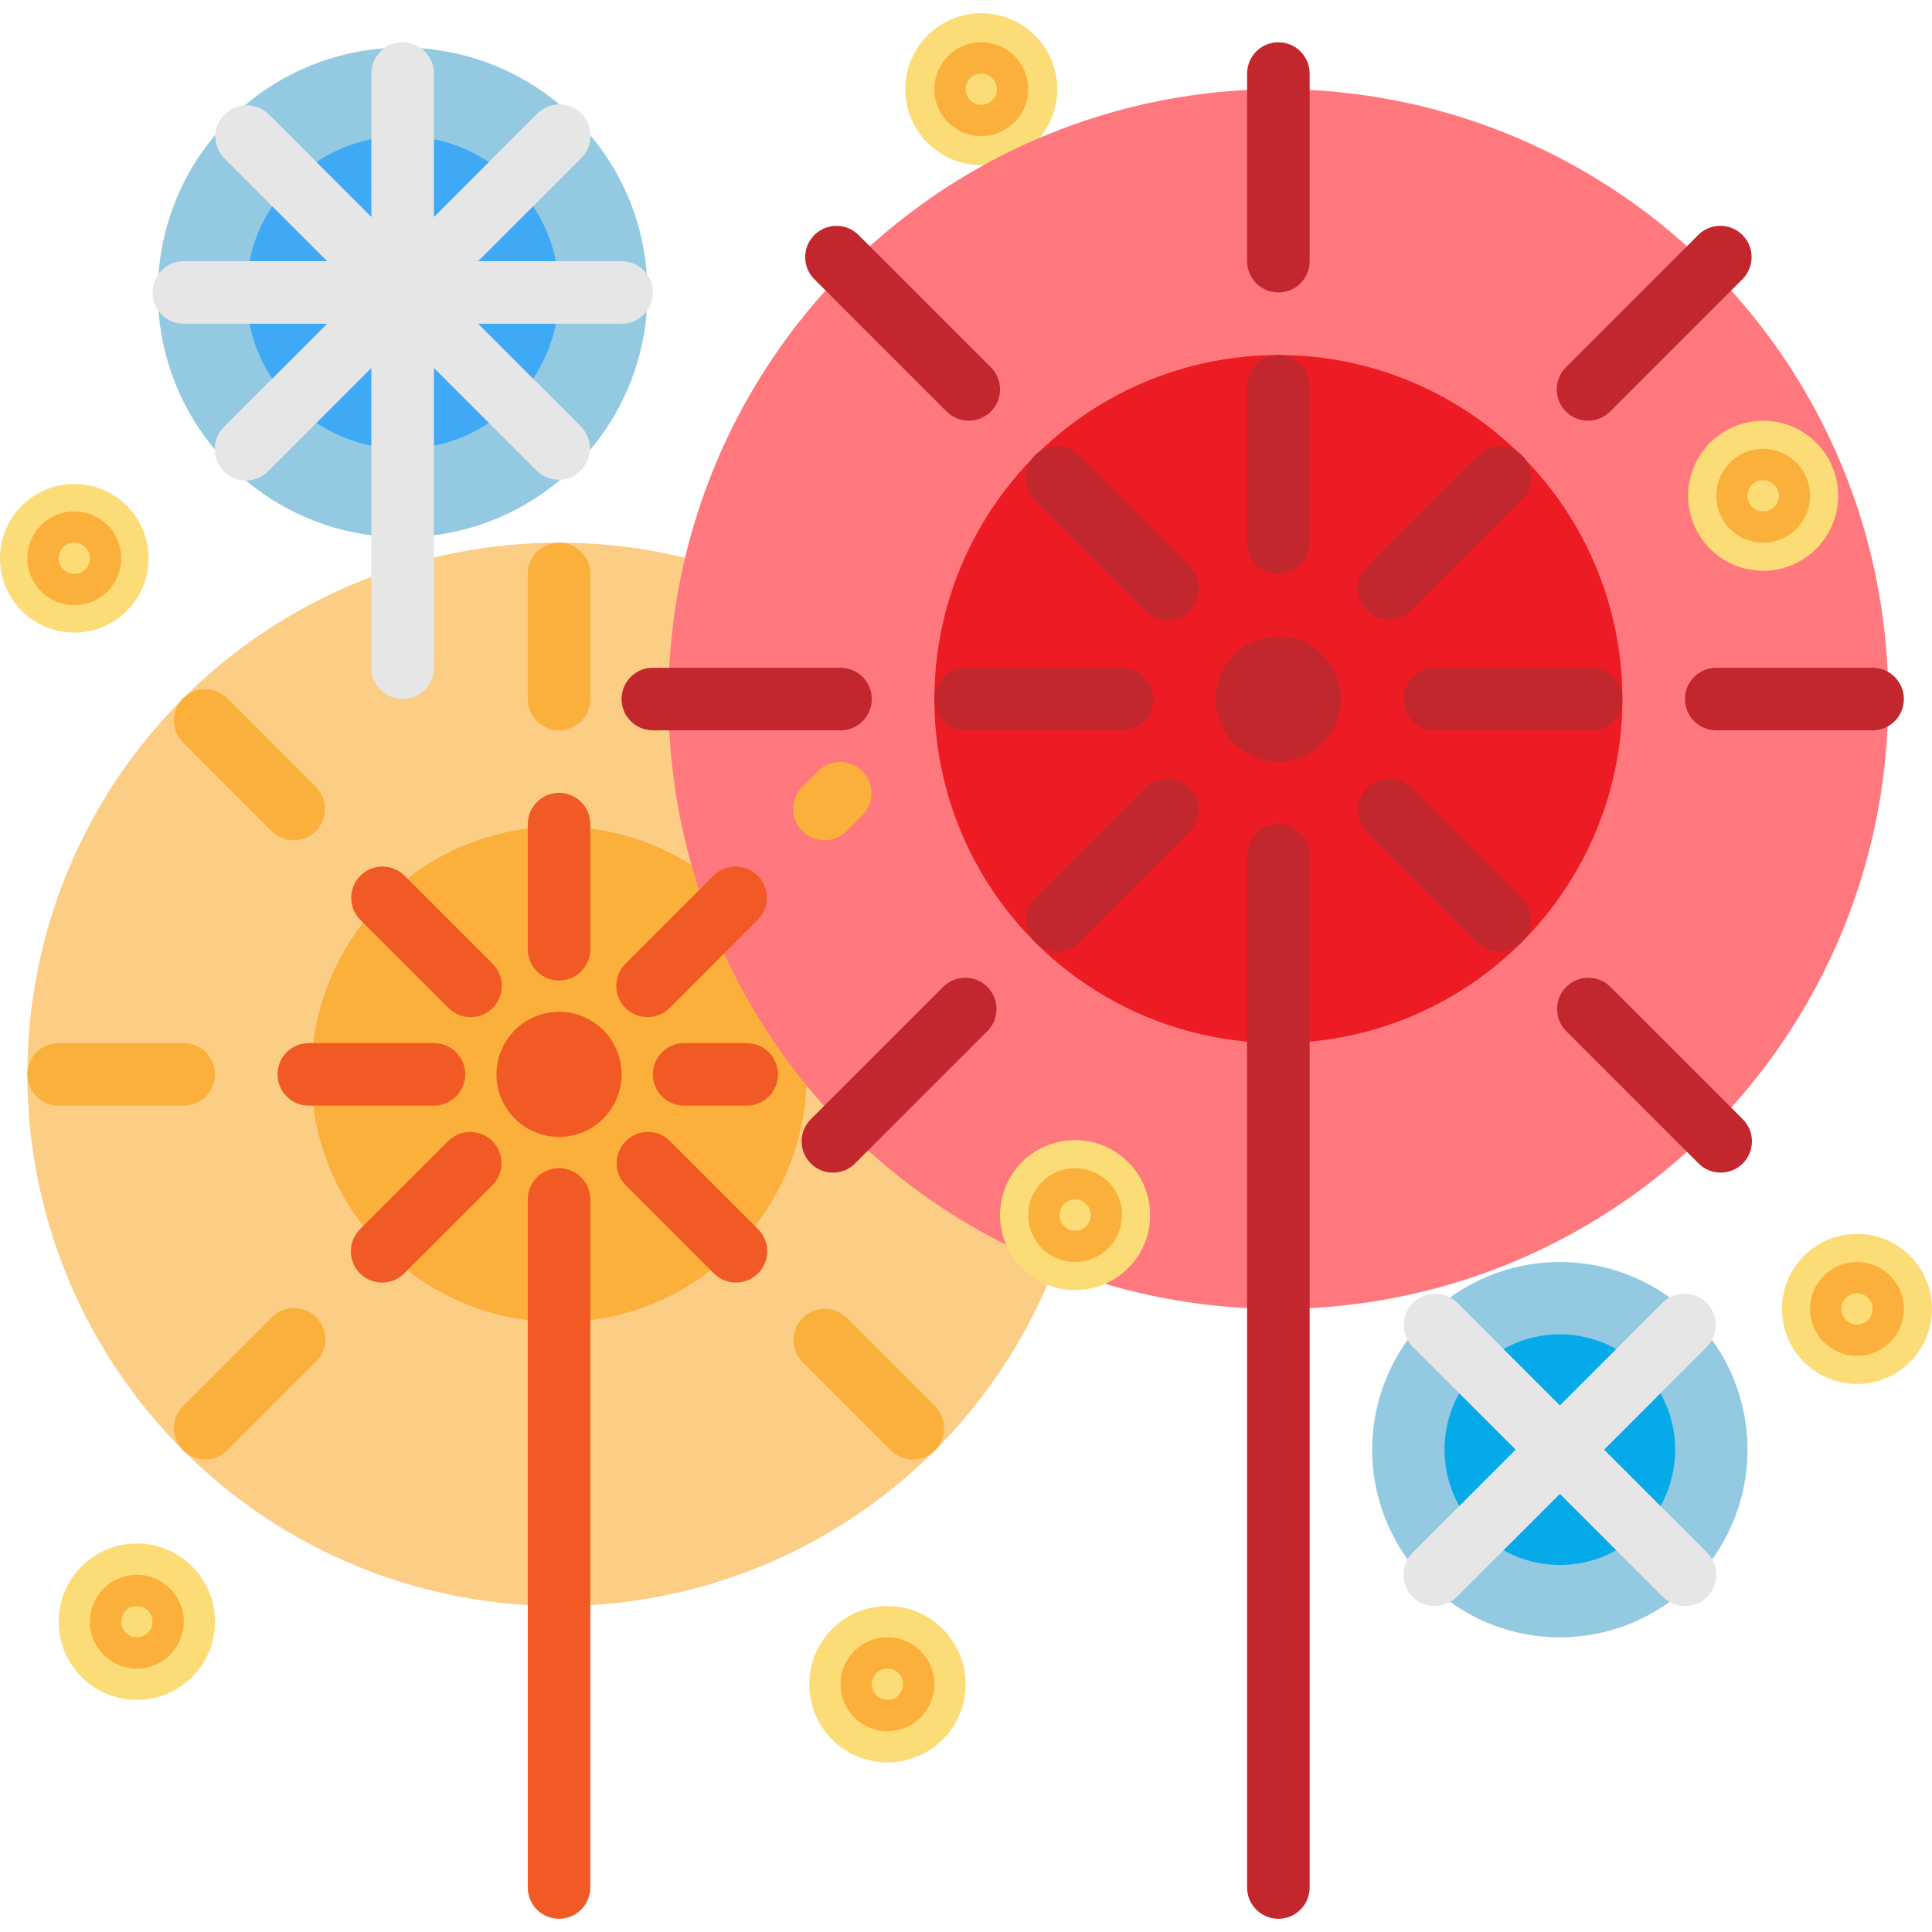 <?xml version="1.0" encoding="UTF-8"?> <!-- Generator: Adobe Illustrator 19.0.0, SVG Export Plug-In . SVG Version: 6.00 Build 0) --> <svg xmlns="http://www.w3.org/2000/svg" xmlns:xlink="http://www.w3.org/1999/xlink" id="Capa_1" x="0px" y="0px" viewBox="0 0 494.192 494.192" style="enable-background:new 0 0 494.192 494.192;" xml:space="preserve"> <g> <circle style="fill:#FBDC76;" cx="475" cy="334.812" r="19.192"></circle> <circle style="fill:#FBDC76;" cx="227" cy="430.812" r="20"></circle> <circle style="fill:#FBDC76;" cx="35" cy="414.812" r="20"></circle> <circle style="fill:#FBDC76;" cx="19" cy="142.812" r="19"></circle> <circle style="fill:#FBDC76;" cx="251" cy="22.812" r="19.432"></circle> </g> <circle style="fill:#93CAE2;" cx="399" cy="370.812" r="48"></circle> <circle style="fill:#06AAE9;" cx="399" cy="370.812" r="29.496"></circle> <circle style="fill:#93CAE2;" cx="103" cy="74.812" r="62.624"></circle> <circle style="fill:#3FA9F5;" cx="103" cy="74.812" r="40"></circle> <circle style="fill:#FBCD85;" cx="143" cy="274.812" r="136"></circle> <g> <circle style="fill:#FBB03B;" cx="143" cy="274.812" r="63.336"></circle> <circle style="fill:#FBB03B;" cx="143" cy="274.812" r="63.336"></circle> </g> <circle style="fill:#FF787D;" cx="327" cy="178.812" r="156"></circle> <circle style="fill:#ED1C24;" cx="327" cy="178.812" r="88"></circle> <path style="fill:#F15A24;" d="M165.632,260.18c-4.418-0.001-7.999-3.583-7.998-8.002c0-2.121,0.843-4.154,2.342-5.654L182.6,223.9 c3.178-3.069,8.243-2.981,11.312,0.197c2.994,3.1,2.994,8.015,0,11.115l-22.624,22.624 C169.788,259.336,167.754,260.18,165.632,260.18L165.632,260.18z"></path> <g> <circle style="fill:#C1272D;" cx="327" cy="178.812" r="16"></circle> <path style="fill:#C1272D;" d="M327,146.812c-4.418,0-8-3.582-8-8v-40c0-4.418,3.582-8,8-8s8,3.582,8,8v40 C335,143.23,331.418,146.812,327,146.812z"></path> <path style="fill:#C1272D;" d="M327,74.812c-4.418,0-8-3.582-8-8v-48c0-4.418,3.582-8,8-8s8,3.582,8,8v48 C335,71.23,331.418,74.812,327,74.812z"></path> <path style="fill:#C1272D;" d="M355.288,158.524c-4.418-0.001-7.999-3.583-7.998-8.002c0-2.121,0.843-4.155,2.342-5.654 l28.28-28.28c3.069-3.178,8.134-3.266,11.312-0.196c3.178,3.069,3.266,8.134,0.196,11.312c-0.064,0.067-0.13,0.132-0.196,0.196 l-28.28,28.28C359.444,157.68,357.41,158.524,355.288,158.524L355.288,158.524z"></path> <path style="fill:#C1272D;" d="M406.2,107.612c-4.418-0.001-7.999-3.583-7.998-8.002c0-2.121,0.843-4.154,2.342-5.654 l33.944-33.944c3.178-3.07,8.242-2.982,11.312,0.196c2.995,3.1,2.995,8.016,0,11.116l-33.944,33.944 C410.356,106.768,408.322,107.612,406.2,107.612z"></path> <path style="fill:#C1272D;" d="M407,186.812h-40c-4.418,0-8-3.582-8-8s3.582-8,8-8h40c4.418,0,8,3.582,8,8 S411.418,186.812,407,186.812z"></path> <path style="fill:#C1272D;" d="M479,178.812h-40"></path> <path style="fill:#C1272D;" d="M479,186.812h-40c-4.418,0-8-3.582-8-8s3.582-8,8-8h40c4.418,0,8,3.582,8,8 S483.418,186.812,479,186.812z"></path> <path style="fill:#C1272D;" d="M383.568,235.38l-28.28-28.28"></path> <path style="fill:#C1272D;" d="M383.568,243.38c-2.122,0-4.156-0.844-5.656-2.344l-28.28-28.28 c-3.069-3.178-2.982-8.243,0.196-11.312c3.1-2.994,8.015-2.994,11.116,0l28.28,28.28c3.124,3.125,3.123,8.19-0.002,11.314 C387.723,242.537,385.689,243.38,383.568,243.38L383.568,243.38z"></path> <path style="fill:#C1272D;" d="M440.136,291.948l-33.944-33.944"></path> <path style="fill:#C1272D;" d="M440.136,299.948c-2.122,0-4.156-0.844-5.656-2.344l-33.944-33.944 c-3.07-3.178-2.982-8.242,0.196-11.312c3.1-2.995,8.016-2.995,11.116,0l33.944,33.944c3.124,3.125,3.123,8.19-0.002,11.314 C444.29,299.105,442.257,299.948,440.136,299.948z"></path> <path style="fill:#C1272D;" d="M327,482.812v-264"></path> <path style="fill:#C1272D;" d="M327,490.812c-4.418,0-8-3.582-8-8v-264c0-4.418,3.582-8,8-8s8,3.582,8,8v264 C335,487.23,331.418,490.812,327,490.812z"></path> <path style="fill:#C1272D;" d="M270.432,235.38l28.28-28.28"></path> <path style="fill:#C1272D;" d="M270.432,243.38c-4.418-0.001-7.999-3.583-7.998-8.002c0-2.121,0.843-4.155,2.342-5.654l28.28-28.28 c3.178-3.07,8.242-2.982,11.312,0.196c2.994,3.1,2.994,8.015,0,11.116l-28.28,28.28C274.588,242.536,272.554,243.38,270.432,243.38 L270.432,243.38z"></path> <path style="fill:#C1272D;" d="M213.056,299.948c-4.418-0.001-7.999-3.583-7.998-8.002c0-2.121,0.843-4.154,2.342-5.654 l33.944-33.944c3.178-3.07,8.242-2.982,11.312,0.196c2.995,3.1,2.995,8.016,0,11.116l-33.944,33.944 C217.212,299.104,215.178,299.948,213.056,299.948z"></path> <path style="fill:#C1272D;" d="M247,178.812h40"></path> <path style="fill:#C1272D;" d="M287,186.812h-40c-4.418,0-8-3.582-8-8s3.582-8,8-8h40c4.418,0,8,3.582,8,8 S291.418,186.812,287,186.812z"></path> <path style="fill:#C1272D;" d="M167,178.812h48"></path> <path style="fill:#C1272D;" d="M215,186.812h-48c-4.418,0-8-3.582-8-8s3.582-8,8-8h48c4.418,0,8,3.582,8,8 S219.418,186.812,215,186.812z"></path> <path style="fill:#C1272D;" d="M298.712,158.524c-2.122,0-4.156-0.844-5.656-2.344l-28.28-28.28 c-3.178-3.07-3.266-8.134-0.196-11.312c3.07-3.178,8.134-3.266,11.312-0.196c0.067,0.064,0.132,0.13,0.196,0.196l28.28,28.28 c3.124,3.125,3.123,8.19-0.002,11.314C302.867,157.681,300.833,158.524,298.712,158.524L298.712,158.524z"></path> <path style="fill:#C1272D;" d="M247.8,107.612c-2.122,0-4.156-0.844-5.656-2.344l-33.936-33.936 c-3.069-3.178-2.981-8.243,0.197-11.312c3.1-2.994,8.015-2.994,11.115,0l33.944,33.944c3.119,3.129,3.111,8.194-0.018,11.314 C251.947,106.772,249.917,107.612,247.8,107.612z"></path> </g> <path style="fill:#F15A24;" d="M143,250.812c-4.418,0-8-3.582-8-8v-32c0-4.418,3.582-8,8-8s8,3.582,8,8v32 C151,247.23,147.418,250.812,143,250.812z"></path> <g> <path style="fill:#FBB03B;" d="M143,186.812c-4.418,0-8-3.582-8-8v-32c0-4.418,3.582-8,8-8s8,3.582,8,8v32 C151,183.23,147.418,186.812,143,186.812z"></path> <path style="fill:#FBB03B;" d="M210.88,214.932c-4.418-0.001-7.999-3.583-7.998-8.002c0-2.121,0.843-4.155,2.342-5.654l4.12-4.12 c3.178-3.069,8.243-2.981,11.312,0.197c2.994,3.1,2.994,8.015,0,11.115l-4.12,4.12C215.036,214.088,213.002,214.932,210.88,214.932 L210.88,214.932z"></path> </g> <g> <path style="fill:#F15A24;" d="M191,282.812h-16c-4.418,0-8-3.582-8-8s3.582-8,8-8h16c4.418,0,8,3.582,8,8 S195.418,282.812,191,282.812z"></path> <path style="fill:#F15A24;" d="M188.256,328.068c-2.122,0-4.156-0.844-5.656-2.344L159.976,303.1 c-3.07-3.178-2.982-8.242,0.196-11.312c3.1-2.994,8.015-2.994,11.116,0l22.624,22.624c3.124,3.125,3.123,8.19-0.002,11.314 C192.41,327.225,190.377,328.068,188.256,328.068L188.256,328.068z"></path> </g> <path style="fill:#FBB03B;" d="M233.504,373.316c-2.12,0.002-4.155-0.839-5.656-2.336l-22.624-22.632 c-3.07-3.178-2.982-8.242,0.196-11.312c3.1-2.994,8.015-2.994,11.116,0l22.632,22.624c3.124,3.125,3.123,8.19-0.002,11.314 C237.665,372.475,235.628,373.318,233.504,373.316z"></path> <g> <path style="fill:#F15A24;" d="M143,490.812c-4.418,0-8-3.582-8-8v-176c0-4.418,3.582-8,8-8s8,3.582,8,8v176 C151,487.23,147.418,490.812,143,490.812z"></path> <path style="fill:#F15A24;" d="M97.744,328.068c-4.418-0.001-7.999-3.583-7.998-8.002c0-2.121,0.843-4.154,2.342-5.654 l22.624-22.624c3.178-3.069,8.243-2.982,11.312,0.196c2.994,3.1,2.994,8.015,0,11.116L103.4,325.724 C101.9,327.224,99.866,328.068,97.744,328.068z"></path> </g> <path style="fill:#FBB03B;" d="M52.496,373.316c-4.418,0.003-8.003-3.575-8.006-7.994c-0.002-2.124,0.841-4.161,2.342-5.662 l22.632-22.624c3.07-3.178,8.134-3.266,11.312-0.196c3.178,3.07,3.266,8.134,0.196,11.312c-0.064,0.067-0.13,0.132-0.196,0.196 L58.152,370.98C56.651,372.477,54.616,373.318,52.496,373.316z"></path> <path style="fill:#F15A24;" d="M111,282.812H79c-4.418,0-8-3.582-8-8s3.582-8,8-8h32c4.418,0,8,3.582,8,8 S115.418,282.812,111,282.812z"></path> <path style="fill:#FBB03B;" d="M47,282.812H15c-4.418,0-8-3.582-8-8s3.582-8,8-8h32c4.418,0,8,3.582,8,8S51.418,282.812,47,282.812z "></path> <path style="fill:#F15A24;" d="M120.368,260.18c-2.122,0-4.156-0.844-5.656-2.344l-22.624-22.624 c-3.069-3.178-2.981-8.243,0.197-11.312c3.1-2.994,8.015-2.994,11.115,0l22.624,22.624c3.124,3.125,3.123,8.19-0.002,11.314 C124.522,259.337,122.489,260.18,120.368,260.18L120.368,260.18z"></path> <path style="fill:#FBB03B;" d="M75.12,214.932c-2.122,0-4.156-0.844-5.656-2.344l-22.632-22.624c-3.126-3.126-3.126-8.194,0-11.32 c3.126-3.126,8.194-3.126,11.32,0l22.624,22.632c3.124,3.125,3.123,8.19-0.002,11.314C79.275,214.089,77.241,214.932,75.12,214.932 L75.12,214.932z"></path> <path style="fill:#F15A24;" d="M143,290.812c-8.837,0-16-7.163-16-16s7.163-16,16-16s16,7.163,16,16S151.837,290.812,143,290.812z"></path> <g> <path style="fill:#E6E6E6;" d="M159,66.812h-36.688l26.344-26.344c3.178-3.069,3.266-8.134,0.197-11.312 c-3.069-3.178-8.134-3.266-11.312-0.197c-0.067,0.064-0.132,0.13-0.197,0.197L111,55.5V18.812c0-4.418-3.582-8-8-8s-8,3.582-8,8 V55.5L68.656,29.156c-3.178-3.069-8.243-2.981-11.312,0.197c-2.994,3.1-2.994,8.015,0,11.115l26.344,26.344H47 c-4.418,0-8,3.582-8,8c0,4.418,3.582,8,8,8h36.688l-26.344,26.344c-3.178,3.069-3.266,8.134-0.197,11.312 c3.069,3.178,8.134,3.266,11.312,0.197c0.067-0.064,0.132-0.13,0.197-0.197L95,94.124v76.688c0,4.418,3.582,8,8,8s8-3.582,8-8 V94.124l26.344,26.344c3.178,3.069,8.243,2.981,11.312-0.197c2.994-3.1,2.994-8.015,0-11.115l-26.344-26.344H159 c4.418,0,8-3.582,8-8C167,70.394,163.418,66.812,159,66.812z"></path> <path style="fill:#E6E6E6;" d="M431,410.812c-2.122,0-4.156-0.844-5.656-2.344l-64-64c-3.07-3.178-2.982-8.242,0.196-11.312 c3.1-2.995,8.016-2.995,11.116,0l64,64c3.124,3.125,3.123,8.19-0.002,11.314C435.155,409.969,433.121,410.812,431,410.812z"></path> </g> <circle style="fill:#FBDC76;" cx="451" cy="126.812" r="19.192"></circle> <path style="fill:#FBB03B;" d="M451,138.812c-6.627,0-12-5.373-12-12c0-6.627,5.373-12,12-12s12,5.373,12,12 C463,133.439,457.627,138.812,451,138.812z M451,122.812c-2.209,0-4,1.791-4,4s1.791,4,4,4s4-1.791,4-4S453.209,122.812,451,122.812 z"></path> <path style="fill:#E6E6E6;" d="M367,410.812c-4.418-0.001-7.999-3.583-7.998-8.002c0-2.121,0.843-4.154,2.342-5.654l64-64 c3.178-3.07,8.242-2.982,11.312,0.196c2.995,3.1,2.995,8.016,0,11.116l-64,64C371.156,409.968,369.122,410.812,367,410.812z"></path> <circle style="fill:#FBDC76;" cx="275" cy="310.812" r="19.192"></circle> <g> <path style="fill:#FBB03B;" d="M275,322.812c-6.627,0-12-5.373-12-12s5.373-12,12-12s12,5.373,12,12S281.627,322.812,275,322.812z M275,306.812c-2.209,0-4,1.791-4,4s1.791,4,4,4s4-1.791,4-4S277.209,306.812,275,306.812z"></path> <path style="fill:#FBB03B;" d="M227,442.812c-6.627,0-12-5.373-12-12s5.373-12,12-12s12,5.373,12,12S233.627,442.812,227,442.812z M227,426.812c-2.209,0-4,1.791-4,4s1.791,4,4,4s4-1.791,4-4S229.209,426.812,227,426.812z"></path> <path style="fill:#FBB03B;" d="M251,34.812c-6.627,0-12-5.373-12-12s5.373-12,12-12s12,5.373,12,12S257.627,34.812,251,34.812z M251,18.812c-2.209,0-4,1.791-4,4s1.791,4,4,4s4-1.791,4-4S253.209,18.812,251,18.812z"></path> <path style="fill:#FBB03B;" d="M19,154.812c-6.627,0-12-5.373-12-12s5.373-12,12-12s12,5.373,12,12S25.627,154.812,19,154.812z M19,138.812c-2.209,0-4,1.791-4,4s1.791,4,4,4s4-1.791,4-4S21.209,138.812,19,138.812z"></path> <path style="fill:#FBB03B;" d="M35,426.812c-6.627,0-12-5.373-12-12s5.373-12,12-12s12,5.373,12,12S41.627,426.812,35,426.812z M35,410.812c-2.209,0-4,1.791-4,4s1.791,4,4,4s4-1.791,4-4S37.209,410.812,35,410.812z"></path> <path style="fill:#FBB03B;" d="M475,346.812c-6.627,0-12-5.373-12-12s5.373-12,12-12s12,5.373,12,12S481.627,346.812,475,346.812z M475,330.812c-2.209,0-4,1.791-4,4s1.791,4,4,4s4-1.791,4-4S477.209,330.812,475,330.812z"></path> </g> <g> </g> <g> </g> <g> </g> <g> </g> <g> </g> <g> </g> <g> </g> <g> </g> <g> </g> <g> </g> <g> </g> <g> </g> <g> </g> <g> </g> <g> </g> </svg> 